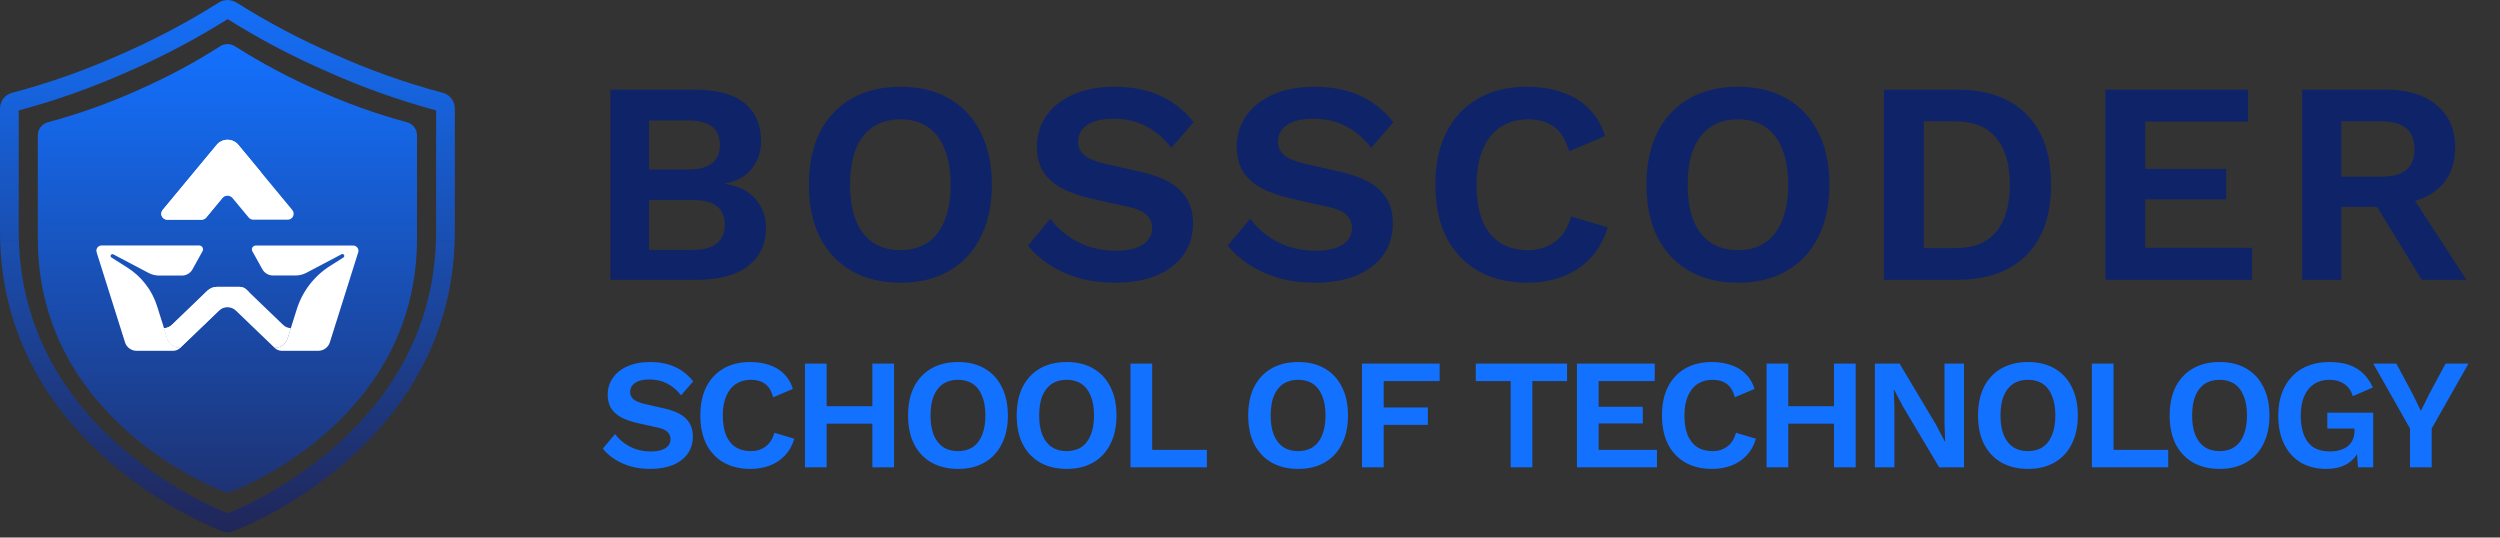 <svg width="200" height="43" viewBox="0 0 200 43" fill="none" xmlns="http://www.w3.org/2000/svg">
<rect x="0" y="0" width="200" height="43" fill="#333333" stroke="none"/>
<path d="M17.899 0.84C18.082 0.721 18.324 0.718 18.514 0.835C21.068 2.444 23.741 3.855 26.511 5.056C29.326 6.317 32.238 7.351 35.219 8.147L35.227 8.15C35.468 8.211 35.638 8.428 35.638 8.676V18.509C35.638 26.542 31.781 32.191 27.688 35.928C23.581 39.677 19.272 41.465 18.516 41.737C18.48 41.75 18.444 41.762 18.398 41.777C18.354 41.791 18.299 41.808 18.241 41.829C18.21 41.84 18.177 41.84 18.145 41.829L18.001 41.778C17.677 41.655 13.479 40.034 9.302 36.43C4.992 32.712 0.749 26.924 0.749 18.509V8.676C0.749 8.428 0.918 8.211 1.158 8.15L1.167 8.148C4.154 7.356 7.072 6.324 9.895 5.066C12.663 3.865 15.337 2.454 17.891 0.845L17.899 0.84Z" stroke="url(#paint0_linear_2051_423)" stroke-width="1.498"/>
<path d="M32.548 9.777C30.093 9.115 27.695 8.255 25.376 7.207C23.095 6.207 20.893 5.033 18.789 3.695C18.427 3.469 17.965 3.472 17.608 3.706C15.504 5.044 13.302 6.218 11.021 7.218C8.698 8.263 6.296 9.119 3.838 9.777C3.36 9.9 3.026 10.331 3.026 10.824V19.109C3.026 33.758 17.684 39.239 17.825 39.293L17.945 39.336C18.105 39.393 18.281 39.393 18.441 39.336C18.521 39.308 18.593 39.286 18.673 39.257C20.039 38.762 33.36 33.089 33.36 19.109V10.824C33.36 10.331 33.026 9.9 32.548 9.777Z" fill="url(#paint1_linear_2051_423)"/>
<path d="M23.27 26.254L23.187 26.517L23.013 27.069C22.944 27.289 22.806 27.482 22.619 27.619C22.432 27.756 22.205 27.83 21.973 27.83L21.466 27.342L20.261 26.186L18.872 24.849C18.69 24.675 18.447 24.578 18.195 24.578C17.942 24.578 17.699 24.675 17.517 24.849L16.125 26.183L14.92 27.34L14.412 27.828C14.18 27.827 13.954 27.752 13.767 27.616C13.58 27.479 13.442 27.286 13.372 27.067L13.203 26.517L13.12 26.254C13.237 26.251 13.353 26.226 13.461 26.181C13.569 26.136 13.667 26.071 13.751 25.99L14.738 25.041L16.585 23.263C16.794 23.062 17.074 22.95 17.366 22.95H19.165C19.369 22.949 19.566 23.027 19.713 23.168L19.962 23.407L21.658 25.038L22.645 25.986C22.728 26.068 22.827 26.133 22.935 26.178C23.043 26.223 23.159 26.248 23.276 26.251L23.27 26.254Z" fill="white"/>
<path d="M19.954 23.407C19.348 23.407 18.765 23.64 18.33 24.059L18.195 24.189L17.52 24.841L16.125 26.183L14.92 27.34L14.412 27.828C14.18 27.827 13.954 27.752 13.767 27.616C13.58 27.479 13.442 27.286 13.372 27.067L13.203 26.517L13.12 26.254C13.237 26.251 13.353 26.226 13.461 26.181C13.569 26.136 13.667 26.071 13.751 25.99L14.738 25.041L16.585 23.263C16.794 23.062 17.074 22.95 17.366 22.95H19.165C19.369 22.949 19.566 23.027 19.713 23.168L19.954 23.407Z" fill="white"/>
<path d="M16.2 20.101L15.4 21.547C15.316 21.698 15.194 21.824 15.044 21.911C14.895 21.999 14.725 22.045 14.552 22.045H12.735C12.44 22.045 12.149 21.974 11.889 21.837L9.061 20.346C9.027 20.329 8.987 20.326 8.95 20.337C8.913 20.348 8.882 20.373 8.863 20.406C8.85 20.429 8.843 20.454 8.843 20.48C8.844 20.505 8.852 20.529 8.864 20.55C8.877 20.571 8.894 20.588 8.916 20.601L10.197 21.412C11.326 22.129 12.164 23.218 12.565 24.487L13.122 26.254L13.205 26.518L13.378 27.069C13.448 27.289 13.586 27.481 13.773 27.618C13.96 27.755 14.186 27.829 14.418 27.83C14.266 27.98 14.061 28.064 13.847 28.065H10.93C10.723 28.065 10.521 27.999 10.354 27.877C10.187 27.756 10.063 27.584 10.002 27.388L7.73 20.18C7.71 20.117 7.705 20.051 7.715 19.986C7.726 19.921 7.752 19.86 7.791 19.807C7.83 19.754 7.881 19.711 7.94 19.681C7.999 19.651 8.065 19.636 8.131 19.636H15.929C15.984 19.636 16.038 19.65 16.086 19.677C16.134 19.704 16.173 19.743 16.201 19.791C16.228 19.838 16.242 19.891 16.242 19.946C16.242 20 16.228 20.054 16.2 20.101Z" fill="white"/>
<path d="M28.659 20.18L26.387 27.388C26.325 27.584 26.202 27.755 26.035 27.877C25.868 27.998 25.666 28.064 25.459 28.064H22.547C22.331 28.064 22.123 27.979 21.97 27.827C22.202 27.827 22.428 27.753 22.616 27.616C22.803 27.479 22.941 27.286 23.01 27.066L23.184 26.514L23.267 26.251L23.748 24.723C24.197 23.298 25.139 22.077 26.407 21.274L27.475 20.598C27.497 20.584 27.514 20.566 27.526 20.544C27.538 20.522 27.544 20.497 27.544 20.473C27.545 20.447 27.539 20.421 27.526 20.399C27.514 20.376 27.496 20.357 27.474 20.343C27.451 20.33 27.426 20.322 27.4 20.321C27.374 20.321 27.348 20.327 27.325 20.339L24.499 21.829C24.238 21.966 23.948 22.038 23.653 22.038H21.837C21.664 22.038 21.493 21.991 21.344 21.904C21.195 21.816 21.072 21.69 20.989 21.54L20.189 20.101C20.163 20.054 20.149 20.001 20.15 19.947C20.151 19.893 20.166 19.841 20.194 19.794C20.221 19.748 20.26 19.71 20.307 19.683C20.354 19.657 20.407 19.643 20.462 19.643H28.258C28.323 19.643 28.388 19.659 28.446 19.688C28.504 19.717 28.555 19.76 28.594 19.812C28.633 19.864 28.659 19.924 28.67 19.988C28.682 20.052 28.678 20.118 28.659 20.18Z" fill="white"/>
<path d="M23.017 17.576H20.268C20.196 17.576 20.125 17.561 20.061 17.53C19.996 17.5 19.939 17.456 19.893 17.401L18.608 15.852C18.562 15.797 18.506 15.752 18.442 15.719C18.378 15.686 18.308 15.666 18.237 15.66C18.165 15.655 18.093 15.663 18.025 15.686C17.957 15.708 17.894 15.744 17.84 15.791C17.819 15.81 17.799 15.831 17.781 15.852L16.496 17.401C16.45 17.456 16.393 17.5 16.328 17.53C16.263 17.561 16.192 17.576 16.121 17.576H13.381C13.291 17.576 13.202 17.55 13.126 17.502C13.049 17.454 12.988 17.385 12.95 17.304C12.911 17.223 12.896 17.133 12.908 17.043C12.919 16.954 12.955 16.87 13.013 16.801L16.207 12.947L17.334 11.589C17.436 11.466 17.563 11.366 17.707 11.296C17.851 11.226 18.009 11.187 18.169 11.182H18.234C18.394 11.187 18.551 11.226 18.695 11.296C18.839 11.366 18.966 11.466 19.068 11.589L19.164 11.705L20.194 12.947L20.908 13.808L23.384 16.801C23.442 16.87 23.478 16.954 23.49 17.043C23.501 17.132 23.486 17.223 23.448 17.304C23.41 17.385 23.349 17.454 23.272 17.502C23.196 17.55 23.108 17.576 23.017 17.576Z" fill="white"/>
<path d="M20.903 13.808C20.459 13.809 20.021 13.906 19.619 14.094C19.218 14.282 18.863 14.556 18.58 14.895L18.204 15.348L17.841 15.783C17.82 15.802 17.8 15.822 17.782 15.844L16.496 17.401C16.45 17.456 16.393 17.5 16.328 17.53C16.263 17.561 16.192 17.576 16.121 17.576H13.381C13.291 17.576 13.202 17.55 13.126 17.502C13.049 17.454 12.988 17.385 12.95 17.304C12.911 17.223 12.896 17.133 12.908 17.043C12.919 16.954 12.955 16.87 13.013 16.801L16.207 12.947L17.334 11.589C17.436 11.466 17.563 11.366 17.707 11.296C17.851 11.226 18.009 11.187 18.169 11.182H18.234C18.394 11.187 18.551 11.226 18.695 11.296C18.839 11.366 18.966 11.466 19.068 11.589L19.164 11.705L20.194 12.947L20.903 13.808Z" fill="white"/>
<path d="M20.902 13.808L20.189 12.948L20.902 13.808Z" fill="#7D7D7D"/>
<path d="M48.832 22.384V7.171H55.493C57.337 7.171 58.697 7.532 59.573 8.254C60.449 8.977 60.887 9.999 60.887 11.32C60.887 12.134 60.641 12.857 60.15 13.487C59.658 14.117 58.936 14.516 57.983 14.685V14.708C59.043 14.862 59.858 15.262 60.426 15.907C60.995 16.552 61.279 17.321 61.279 18.212C61.279 19.518 60.803 20.54 59.85 21.277C58.913 22.015 57.537 22.384 55.724 22.384H48.832ZM51.921 19.987H55.447C56.308 19.987 56.946 19.81 57.361 19.457C57.775 19.103 57.983 18.611 57.983 17.981C57.983 17.336 57.775 16.844 57.361 16.506C56.946 16.168 56.308 15.999 55.447 15.999H51.921V19.987ZM51.921 13.556H55.079C56.754 13.556 57.591 12.903 57.591 11.597C57.591 10.29 56.754 9.637 55.079 9.637H51.921V13.556ZM72.04 6.941C73.546 6.941 74.845 7.256 75.936 7.886C77.027 8.516 77.864 9.415 78.448 10.582C79.047 11.75 79.347 13.149 79.347 14.777C79.347 16.406 79.047 17.805 78.448 18.973C77.864 20.14 77.027 21.039 75.936 21.669C74.845 22.299 73.546 22.614 72.04 22.614C70.534 22.614 69.228 22.299 68.122 21.669C67.031 21.039 66.186 20.14 65.586 18.973C65.002 17.805 64.71 16.406 64.71 14.777C64.71 13.149 65.002 11.75 65.586 10.582C66.186 9.415 67.031 8.516 68.122 7.886C69.228 7.256 70.534 6.941 72.04 6.941ZM72.04 9.545C71.18 9.545 70.45 9.745 69.851 10.145C69.251 10.544 68.79 11.136 68.468 11.919C68.16 12.688 68.007 13.64 68.007 14.777C68.007 15.899 68.16 16.852 68.468 17.636C68.79 18.419 69.251 19.011 69.851 19.41C70.45 19.81 71.18 20.01 72.04 20.01C72.885 20.01 73.608 19.81 74.207 19.41C74.806 19.011 75.26 18.419 75.567 17.636C75.89 16.852 76.051 15.899 76.051 14.777C76.051 13.64 75.89 12.688 75.567 11.919C75.26 11.136 74.806 10.544 74.207 10.145C73.608 9.745 72.885 9.545 72.04 9.545ZM89.173 6.941C90.556 6.941 91.77 7.179 92.815 7.655C93.86 8.132 94.751 8.838 95.489 9.776L93.714 11.827C93.084 11.028 92.393 10.444 91.64 10.075C90.902 9.691 90.041 9.499 89.058 9.499C88.413 9.499 87.875 9.584 87.445 9.753C87.03 9.922 86.722 10.145 86.523 10.421C86.338 10.698 86.246 11.005 86.246 11.343C86.246 11.758 86.407 12.111 86.73 12.403C87.053 12.68 87.606 12.911 88.39 13.095L91.225 13.74C92.731 14.078 93.806 14.585 94.452 15.262C95.112 15.922 95.443 16.783 95.443 17.843C95.443 18.842 95.182 19.703 94.659 20.425C94.137 21.132 93.407 21.677 92.469 22.061C91.532 22.43 90.456 22.614 89.243 22.614C88.182 22.614 87.206 22.491 86.315 22.246C85.439 21.984 84.656 21.631 83.964 21.185C83.273 20.74 82.696 20.225 82.235 19.641L84.033 17.497C84.387 17.989 84.825 18.427 85.347 18.811C85.87 19.195 86.461 19.503 87.122 19.733C87.798 19.948 88.505 20.056 89.243 20.056C89.873 20.056 90.403 19.987 90.833 19.849C91.278 19.695 91.609 19.487 91.824 19.226C92.055 18.95 92.17 18.619 92.17 18.235C92.17 17.835 92.031 17.497 91.755 17.221C91.494 16.929 91.002 16.706 90.28 16.552L87.191 15.861C86.3 15.646 85.531 15.369 84.886 15.031C84.256 14.678 83.772 14.232 83.434 13.694C83.111 13.141 82.95 12.488 82.95 11.735C82.95 10.828 83.196 10.014 83.688 9.292C84.179 8.569 84.886 8.001 85.808 7.586C86.745 7.156 87.867 6.941 89.173 6.941ZM105.16 6.941C106.543 6.941 107.757 7.179 108.801 7.655C109.846 8.132 110.738 8.838 111.475 9.776L109.7 11.827C109.07 11.028 108.379 10.444 107.626 10.075C106.888 9.691 106.028 9.499 105.044 9.499C104.399 9.499 103.861 9.584 103.431 9.753C103.016 9.922 102.709 10.145 102.509 10.421C102.324 10.698 102.232 11.005 102.232 11.343C102.232 11.758 102.394 12.111 102.716 12.403C103.039 12.68 103.592 12.911 104.376 13.095L107.211 13.74C108.717 14.078 109.793 14.585 110.438 15.262C111.099 15.922 111.429 16.783 111.429 17.843C111.429 18.842 111.168 19.703 110.645 20.425C110.123 21.132 109.393 21.677 108.456 22.061C107.518 22.43 106.443 22.614 105.229 22.614C104.168 22.614 103.193 22.491 102.301 22.246C101.426 21.984 100.642 21.631 99.95 21.185C99.259 20.74 98.683 20.225 98.222 19.641L100.019 17.497C100.373 17.989 100.811 18.427 101.333 18.811C101.856 19.195 102.447 19.503 103.108 19.733C103.784 19.948 104.491 20.056 105.229 20.056C105.859 20.056 106.389 19.987 106.819 19.849C107.265 19.695 107.595 19.487 107.81 19.226C108.041 18.95 108.156 18.619 108.156 18.235C108.156 17.835 108.018 17.497 107.741 17.221C107.48 16.929 106.988 16.706 106.266 16.552L103.177 15.861C102.286 15.646 101.518 15.369 100.872 15.031C100.242 14.678 99.758 14.232 99.42 13.694C99.097 13.141 98.936 12.488 98.936 11.735C98.936 10.828 99.182 10.014 99.674 9.292C100.165 8.569 100.872 8.001 101.794 7.586C102.732 7.156 103.853 6.941 105.16 6.941ZM128.614 18.189C128.322 19.172 127.861 19.994 127.231 20.655C126.601 21.316 125.856 21.808 124.995 22.13C124.135 22.453 123.19 22.614 122.16 22.614C120.654 22.614 119.348 22.299 118.242 21.669C117.151 21.039 116.305 20.14 115.706 18.973C115.122 17.805 114.83 16.406 114.83 14.777C114.83 13.149 115.122 11.75 115.706 10.582C116.305 9.415 117.151 8.516 118.242 7.886C119.348 7.256 120.639 6.941 122.114 6.941C123.159 6.941 124.104 7.087 124.949 7.379C125.794 7.655 126.509 8.085 127.093 8.669C127.692 9.253 128.13 9.991 128.407 10.882L125.525 12.104C125.264 11.182 124.865 10.529 124.327 10.145C123.789 9.745 123.097 9.545 122.252 9.545C121.422 9.545 120.693 9.745 120.063 10.145C119.448 10.544 118.971 11.136 118.633 11.919C118.295 12.688 118.126 13.64 118.126 14.777C118.126 15.899 118.28 16.852 118.587 17.636C118.91 18.419 119.379 19.011 119.993 19.41C120.608 19.81 121.361 20.01 122.252 20.01C123.082 20.01 123.797 19.787 124.396 19.341C125.011 18.896 125.441 18.22 125.687 17.313L128.614 18.189ZM139.047 6.941C140.553 6.941 141.851 7.256 142.942 7.886C144.033 8.516 144.871 9.415 145.455 10.582C146.054 11.75 146.353 13.149 146.353 14.777C146.353 16.406 146.054 17.805 145.455 18.973C144.871 20.14 144.033 21.039 142.942 21.669C141.851 22.299 140.553 22.614 139.047 22.614C137.541 22.614 136.235 22.299 135.128 21.669C134.037 21.039 133.192 20.14 132.593 18.973C132.009 17.805 131.717 16.406 131.717 14.777C131.717 13.149 132.009 11.75 132.593 10.582C133.192 9.415 134.037 8.516 135.128 7.886C136.235 7.256 137.541 6.941 139.047 6.941ZM139.047 9.545C138.186 9.545 137.456 9.745 136.857 10.145C136.258 10.544 135.797 11.136 135.474 11.919C135.167 12.688 135.013 13.64 135.013 14.777C135.013 15.899 135.167 16.852 135.474 17.636C135.797 18.419 136.258 19.011 136.857 19.41C137.456 19.81 138.186 20.01 139.047 20.01C139.892 20.01 140.614 19.81 141.213 19.41C141.813 19.011 142.266 18.419 142.573 17.636C142.896 16.852 143.057 15.899 143.057 14.777C143.057 13.64 142.896 12.688 142.573 11.919C142.266 11.136 141.813 10.544 141.213 10.145C140.614 9.745 139.892 9.545 139.047 9.545ZM156.592 7.171C158.974 7.171 160.818 7.832 162.124 9.153C163.43 10.46 164.084 12.334 164.084 14.777C164.084 17.205 163.43 19.08 162.124 20.402C160.818 21.723 158.974 22.384 156.592 22.384H150.715V7.171H156.592ZM156.431 19.849C157.876 19.849 158.959 19.418 159.681 18.558C160.419 17.682 160.787 16.422 160.787 14.777C160.787 13.133 160.419 11.881 159.681 11.02C158.959 10.145 157.876 9.707 156.431 9.707H153.896V19.849H156.431ZM168.434 22.384V7.171H179.844V9.73H171.615V13.51H178.092V15.953H171.615V19.825H180.167V22.384H168.434ZM190.88 7.171C192.601 7.171 193.954 7.586 194.937 8.416C195.921 9.246 196.412 10.36 196.412 11.758C196.412 13.248 195.921 14.393 194.937 15.192C193.954 15.976 192.609 16.368 190.903 16.368L190.581 16.552H187.308V22.384H184.173V7.171H190.88ZM190.512 14.132C191.403 14.132 192.064 13.955 192.494 13.602C192.939 13.233 193.162 12.672 193.162 11.919C193.162 11.166 192.939 10.613 192.494 10.26C192.064 9.891 191.403 9.707 190.512 9.707H187.308V14.132H190.512ZM192.379 14.801L197.311 22.384H193.739L189.659 15.723L192.379 14.801Z" fill="#0F2368"/>
<path d="M52.009 28.962C52.763 28.962 53.425 29.092 53.995 29.352C54.565 29.612 55.051 29.997 55.454 30.509L54.486 31.628C54.142 31.192 53.765 30.873 53.354 30.672C52.952 30.463 52.483 30.358 51.946 30.358C51.594 30.358 51.301 30.404 51.066 30.496C50.84 30.588 50.672 30.71 50.563 30.861C50.462 31.012 50.412 31.179 50.412 31.364C50.412 31.59 50.5 31.783 50.676 31.942C50.852 32.093 51.154 32.219 51.581 32.319L53.128 32.671C53.949 32.856 54.536 33.132 54.888 33.501C55.248 33.861 55.429 34.331 55.429 34.909C55.429 35.454 55.286 35.923 55.001 36.317C54.716 36.703 54.318 37 53.807 37.21C53.295 37.411 52.709 37.512 52.047 37.512C51.468 37.512 50.936 37.445 50.45 37.31C49.972 37.168 49.545 36.975 49.167 36.732C48.79 36.489 48.476 36.208 48.225 35.89L49.205 34.721C49.398 34.989 49.637 35.228 49.922 35.437C50.207 35.647 50.53 35.814 50.89 35.94C51.259 36.057 51.644 36.116 52.047 36.116C52.39 36.116 52.679 36.078 52.914 36.003C53.157 35.919 53.337 35.806 53.455 35.663C53.581 35.513 53.643 35.332 53.643 35.123C53.643 34.905 53.568 34.721 53.417 34.57C53.275 34.41 53.006 34.289 52.612 34.205L50.928 33.828C50.442 33.711 50.023 33.56 49.67 33.375C49.327 33.182 49.063 32.939 48.878 32.646C48.702 32.344 48.614 31.988 48.614 31.577C48.614 31.083 48.748 30.639 49.017 30.245C49.285 29.851 49.67 29.541 50.173 29.314C50.685 29.08 51.297 28.962 52.009 28.962ZM63.545 35.098C63.386 35.634 63.134 36.083 62.791 36.443C62.447 36.803 62.041 37.072 61.571 37.248C61.102 37.424 60.586 37.512 60.025 37.512C59.203 37.512 58.491 37.34 57.887 36.996C57.292 36.653 56.831 36.162 56.504 35.525C56.186 34.888 56.027 34.125 56.027 33.237C56.027 32.349 56.186 31.586 56.504 30.949C56.831 30.312 57.292 29.821 57.887 29.478C58.491 29.134 59.195 28.962 59.999 28.962C60.569 28.962 61.085 29.042 61.546 29.201C62.007 29.352 62.397 29.587 62.715 29.905C63.042 30.224 63.281 30.626 63.432 31.112L61.86 31.779C61.718 31.276 61.5 30.919 61.206 30.71C60.913 30.492 60.536 30.383 60.075 30.383C59.622 30.383 59.224 30.492 58.88 30.71C58.545 30.928 58.285 31.25 58.101 31.678C57.917 32.097 57.825 32.617 57.825 33.237C57.825 33.849 57.908 34.368 58.076 34.796C58.252 35.223 58.508 35.546 58.843 35.764C59.178 35.982 59.589 36.091 60.075 36.091C60.528 36.091 60.917 35.969 61.244 35.726C61.58 35.483 61.814 35.114 61.948 34.62L63.545 35.098ZM71.524 29.088V37.386H69.789V29.088H71.524ZM66.13 29.088V37.386H64.395V29.088H66.13ZM70.694 32.495V33.891H65.263V32.495H70.694ZM76.644 28.962C77.466 28.962 78.174 29.134 78.769 29.478C79.364 29.821 79.821 30.312 80.139 30.949C80.466 31.586 80.63 32.349 80.63 33.237C80.63 34.125 80.466 34.888 80.139 35.525C79.821 36.162 79.364 36.653 78.769 36.996C78.174 37.34 77.466 37.512 76.644 37.512C75.823 37.512 75.11 37.34 74.507 36.996C73.912 36.653 73.451 36.162 73.124 35.525C72.805 34.888 72.646 34.125 72.646 33.237C72.646 32.349 72.805 31.586 73.124 30.949C73.451 30.312 73.912 29.821 74.507 29.478C75.11 29.134 75.823 28.962 76.644 28.962ZM76.644 30.383C76.175 30.383 75.776 30.492 75.45 30.71C75.123 30.928 74.871 31.25 74.695 31.678C74.528 32.097 74.444 32.617 74.444 33.237C74.444 33.849 74.528 34.368 74.695 34.796C74.871 35.223 75.123 35.546 75.45 35.764C75.776 35.982 76.175 36.091 76.644 36.091C77.105 36.091 77.499 35.982 77.826 35.764C78.153 35.546 78.4 35.223 78.568 34.796C78.744 34.368 78.832 33.849 78.832 33.237C78.832 32.617 78.744 32.097 78.568 31.678C78.4 31.25 78.153 30.928 77.826 30.71C77.499 30.492 77.105 30.383 76.644 30.383ZM85.334 28.962C86.156 28.962 86.864 29.134 87.459 29.478C88.054 29.821 88.511 30.312 88.829 30.949C89.156 31.586 89.32 32.349 89.32 33.237C89.32 34.125 89.156 34.888 88.829 35.525C88.511 36.162 88.054 36.653 87.459 36.996C86.864 37.34 86.156 37.512 85.334 37.512C84.513 37.512 83.8 37.34 83.197 36.996C82.602 36.653 82.141 36.162 81.814 35.525C81.496 34.888 81.336 34.125 81.336 33.237C81.336 32.349 81.496 31.586 81.814 30.949C82.141 30.312 82.602 29.821 83.197 29.478C83.8 29.134 84.513 28.962 85.334 28.962ZM85.334 30.383C84.865 30.383 84.467 30.492 84.14 30.71C83.813 30.928 83.562 31.25 83.386 31.678C83.218 32.097 83.134 32.617 83.134 33.237C83.134 33.849 83.218 34.368 83.386 34.796C83.562 35.223 83.813 35.546 84.14 35.764C84.467 35.982 84.865 36.091 85.334 36.091C85.795 36.091 86.189 35.982 86.516 35.764C86.843 35.546 87.09 35.223 87.258 34.796C87.434 34.368 87.522 33.849 87.522 33.237C87.522 32.617 87.434 32.097 87.258 31.678C87.09 31.25 86.843 30.928 86.516 30.71C86.189 30.492 85.795 30.383 85.334 30.383ZM92.177 35.99H96.552V37.386H90.442V29.088H92.177V35.99ZM103.854 28.962C104.676 28.962 105.384 29.134 105.979 29.478C106.574 29.821 107.031 30.312 107.35 30.949C107.676 31.586 107.84 32.349 107.84 33.237C107.84 34.125 107.676 34.888 107.35 35.525C107.031 36.162 106.574 36.653 105.979 36.996C105.384 37.34 104.676 37.512 103.854 37.512C103.033 37.512 102.321 37.34 101.717 36.996C101.122 36.653 100.661 36.162 100.334 35.525C100.016 34.888 99.856 34.125 99.856 33.237C99.856 32.349 100.016 31.586 100.334 30.949C100.661 30.312 101.122 29.821 101.717 29.478C102.321 29.134 103.033 28.962 103.854 28.962ZM103.854 30.383C103.385 30.383 102.987 30.492 102.66 30.71C102.333 30.928 102.082 31.25 101.906 31.678C101.738 32.097 101.654 32.617 101.654 33.237C101.654 33.849 101.738 34.368 101.906 34.796C102.082 35.223 102.333 35.546 102.66 35.764C102.987 35.982 103.385 36.091 103.854 36.091C104.315 36.091 104.709 35.982 105.036 35.764C105.363 35.546 105.61 35.223 105.778 34.796C105.954 34.368 106.042 33.849 106.042 33.237C106.042 32.617 105.954 32.097 105.778 31.678C105.61 31.25 105.363 30.928 105.036 30.71C104.709 30.492 104.315 30.383 103.854 30.383ZM115.172 30.484H110.697V32.596H114.229V33.991H110.697V37.386H108.961V29.088H115.172V30.484ZM125.366 29.088V30.484H122.588V37.386H120.853V30.484H118.062V29.088H125.366ZM126.155 37.386V29.088H132.379V30.484H127.891V32.545H131.423V33.878H127.891V35.99H132.555V37.386H126.155ZM140.476 35.098C140.317 35.634 140.065 36.083 139.722 36.443C139.378 36.803 138.971 37.072 138.502 37.248C138.033 37.424 137.517 37.512 136.956 37.512C136.134 37.512 135.422 37.34 134.818 36.996C134.223 36.653 133.762 36.162 133.435 35.525C133.117 34.888 132.958 34.125 132.958 33.237C132.958 32.349 133.117 31.586 133.435 30.949C133.762 30.312 134.223 29.821 134.818 29.478C135.422 29.134 136.126 28.962 136.93 28.962C137.5 28.962 138.016 29.042 138.477 29.201C138.938 29.352 139.328 29.587 139.646 29.905C139.973 30.224 140.212 30.626 140.363 31.112L138.791 31.779C138.649 31.276 138.431 30.919 138.137 30.71C137.844 30.492 137.467 30.383 137.006 30.383C136.553 30.383 136.155 30.492 135.812 30.71C135.476 30.928 135.216 31.25 135.032 31.678C134.848 32.097 134.755 32.617 134.755 33.237C134.755 33.849 134.839 34.368 135.007 34.796C135.183 35.223 135.439 35.546 135.774 35.764C136.109 35.982 136.52 36.091 137.006 36.091C137.459 36.091 137.848 35.969 138.175 35.726C138.51 35.483 138.745 35.114 138.879 34.62L140.476 35.098ZM148.455 29.088V37.386H146.72V29.088H148.455ZM143.061 29.088V37.386H141.326V29.088H143.061ZM147.625 32.495V33.891H142.194V32.495H147.625ZM157.121 29.088V37.386H155.134L152.23 32.508L151.513 31.15H151.501L151.551 32.583V37.386H149.992V29.088H151.966L154.87 33.954L155.587 35.324H155.612L155.562 33.891V29.088H157.121ZM162.241 28.962C163.062 28.962 163.77 29.134 164.366 29.478C164.961 29.821 165.417 30.312 165.736 30.949C166.063 31.586 166.226 32.349 166.226 33.237C166.226 34.125 166.063 34.888 165.736 35.525C165.417 36.162 164.961 36.653 164.366 36.996C163.77 37.34 163.062 37.512 162.241 37.512C161.419 37.512 160.707 37.34 160.103 36.996C159.508 36.653 159.047 36.162 158.72 35.525C158.402 34.888 158.243 34.125 158.243 33.237C158.243 32.349 158.402 31.586 158.72 30.949C159.047 30.312 159.508 29.821 160.103 29.478C160.707 29.134 161.419 28.962 162.241 28.962ZM162.241 30.383C161.771 30.383 161.373 30.492 161.046 30.71C160.72 30.928 160.468 31.25 160.292 31.678C160.124 32.097 160.041 32.617 160.041 33.237C160.041 33.849 160.124 34.368 160.292 34.796C160.468 35.223 160.72 35.546 161.046 35.764C161.373 35.982 161.771 36.091 162.241 36.091C162.702 36.091 163.096 35.982 163.423 35.764C163.75 35.546 163.997 35.223 164.164 34.796C164.34 34.368 164.428 33.849 164.428 33.237C164.428 32.617 164.34 32.097 164.164 31.678C163.997 31.25 163.75 30.928 163.423 30.71C163.096 30.492 162.702 30.383 162.241 30.383ZM169.083 35.99H173.458V37.386H167.348V29.088H169.083V35.99ZM177.571 28.962C178.392 28.962 179.101 29.134 179.696 29.478C180.291 29.821 180.748 30.312 181.066 30.949C181.393 31.586 181.557 32.349 181.557 33.237C181.557 34.125 181.393 34.888 181.066 35.525C180.748 36.162 180.291 36.653 179.696 36.996C179.101 37.34 178.392 37.512 177.571 37.512C176.75 37.512 176.037 37.34 175.434 36.996C174.839 36.653 174.378 36.162 174.051 35.525C173.732 34.888 173.573 34.125 173.573 33.237C173.573 32.349 173.732 31.586 174.051 30.949C174.378 30.312 174.839 29.821 175.434 29.478C176.037 29.134 176.75 28.962 177.571 28.962ZM177.571 30.383C177.102 30.383 176.703 30.492 176.377 30.71C176.05 30.928 175.798 31.25 175.622 31.678C175.455 32.097 175.371 32.617 175.371 33.237C175.371 33.849 175.455 34.368 175.622 34.796C175.798 35.223 176.05 35.546 176.377 35.764C176.703 35.982 177.102 36.091 177.571 36.091C178.032 36.091 178.426 35.982 178.753 35.764C179.08 35.546 179.327 35.223 179.495 34.796C179.671 34.368 179.759 33.849 179.759 33.237C179.759 32.617 179.671 32.097 179.495 31.678C179.327 31.25 179.08 30.928 178.753 30.71C178.426 30.492 178.032 30.383 177.571 30.383ZM186.085 37.512C185.323 37.512 184.652 37.344 184.074 37.009C183.504 36.673 183.059 36.187 182.741 35.55C182.422 34.913 182.263 34.146 182.263 33.249C182.263 32.361 182.431 31.598 182.766 30.961C183.101 30.316 183.575 29.821 184.187 29.478C184.807 29.134 185.524 28.962 186.337 28.962C187.234 28.962 187.959 29.13 188.512 29.465C189.065 29.792 189.505 30.303 189.832 30.999L188.223 31.691C188.089 31.246 187.858 30.919 187.531 30.71C187.213 30.492 186.819 30.383 186.349 30.383C185.88 30.383 185.473 30.496 185.13 30.722C184.786 30.94 184.522 31.263 184.338 31.691C184.153 32.11 184.061 32.625 184.061 33.237C184.061 33.866 184.149 34.398 184.325 34.834C184.501 35.261 184.761 35.584 185.105 35.802C185.457 36.011 185.888 36.116 186.4 36.116C186.676 36.116 186.932 36.083 187.167 36.016C187.41 35.948 187.619 35.848 187.795 35.714C187.971 35.58 188.109 35.408 188.21 35.198C188.311 34.989 188.361 34.746 188.361 34.469V34.281H186.186V33.011H189.857V37.386H188.638L188.512 35.575L188.814 35.789C188.629 36.342 188.302 36.77 187.833 37.072C187.372 37.365 186.789 37.512 186.085 37.512ZM197.479 29.088L194.537 34.281V37.386H192.802V34.281L189.86 29.088H191.709L193.041 31.577L193.67 32.872L194.311 31.577L195.644 29.088H197.479Z" fill="#1371FF"/>
<defs>
<linearGradient id="paint0_linear_2051_423" x1="18.193" y1="-0.243" x2="18.193" y2="42.641" gradientUnits="userSpaceOnUse">
<stop stop-color="#1470FA"/>
<stop offset="1" stop-color="#202658"/>
</linearGradient>
<linearGradient id="paint1_linear_2051_423" x1="18.193" y1="3.323" x2="18.193" y2="46.612" gradientUnits="userSpaceOnUse">
<stop stop-color="#1371FF"/>
<stop offset="1" stop-color="#202658"/>
</linearGradient>
</defs>
</svg>
